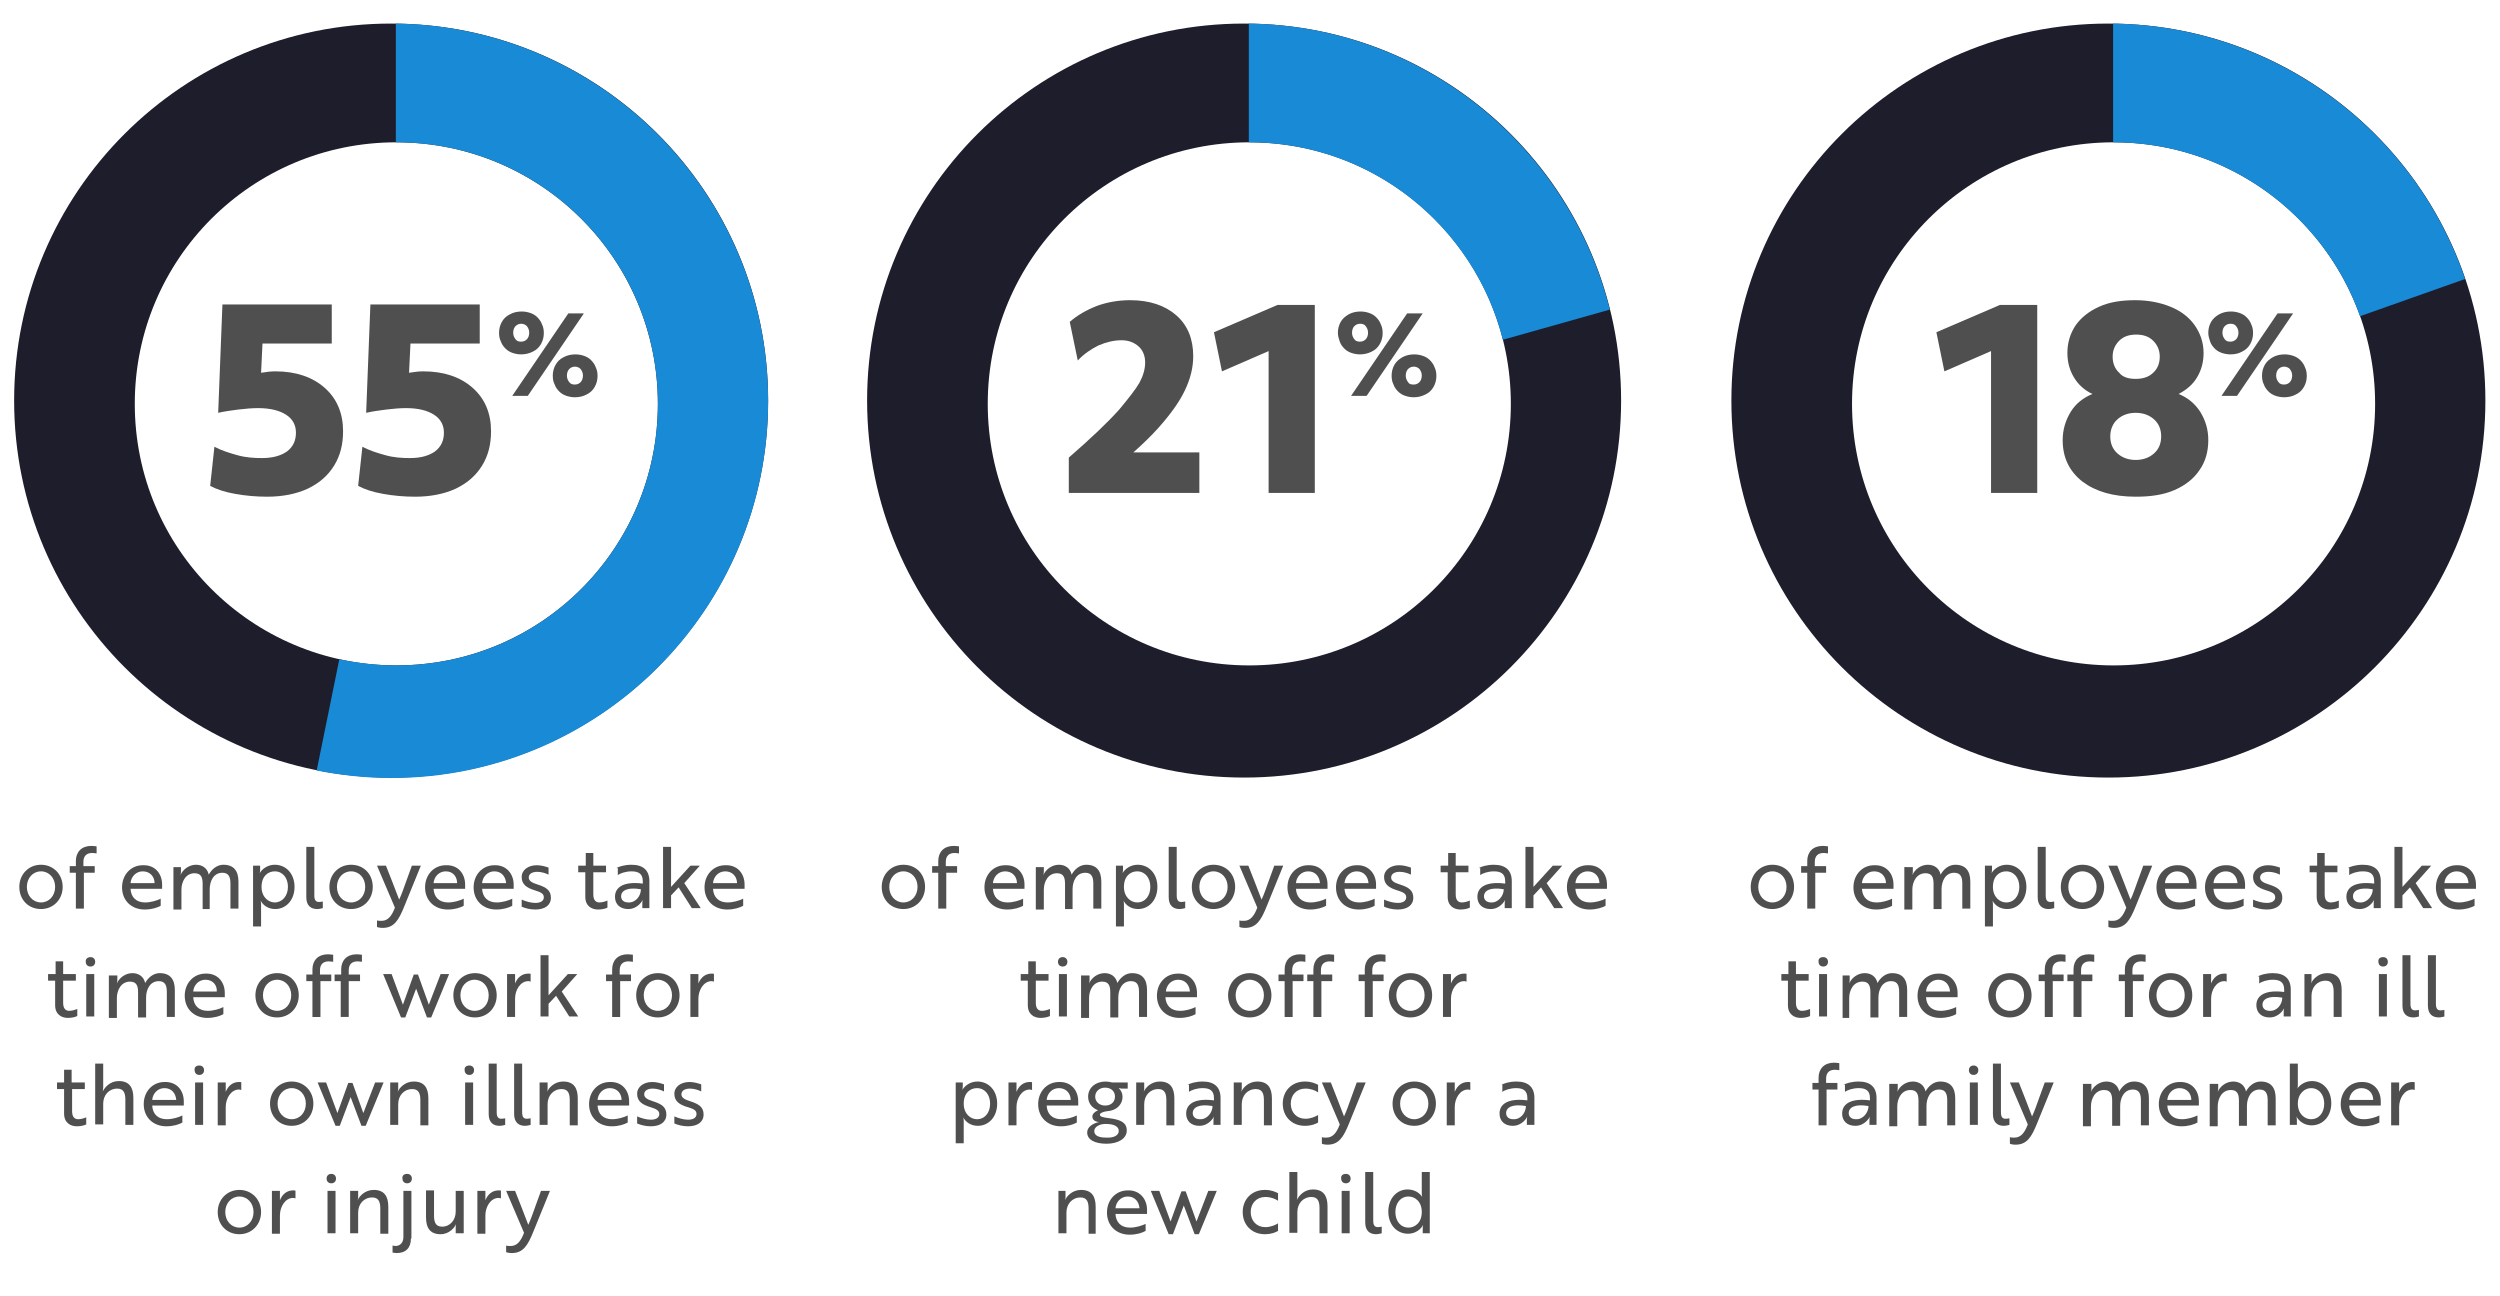 <?xml version="1.0" encoding="UTF-8"?> <svg xmlns="http://www.w3.org/2000/svg" xmlns:xlink="http://www.w3.org/1999/xlink" version="1.1" id="Layer_1" x="0px" y="0px" viewBox="0 0 530.5 275" style="enable-background:new 0 0 530.5 275;" xml:space="preserve"> <style type="text/css"> .st0{fill:#1D1D2C;} .st1{fill:#4F4F4F;} .st2{fill:#198AD6;} </style> <path class="st0" d="M83,5C38.8,5,3,40.8,3,85s35.8,80,80,80s80-35.8,80-80S127.2,5,83,5z M84.1,141.2c-30.7,0-55.5-24.8-55.5-55.5 s24.8-55.5,55.5-55.5c30.7,0,55.5,24.8,55.5,55.5S114.8,141.2,84.1,141.2z"></path> <g> <g> <path class="st1" d="M13.3,188.2c0,2.7-2,4.7-4.6,4.7c-2.7,0-4.6-2-4.6-4.7s2-4.7,4.6-4.7C11.3,183.5,13.3,185.5,13.3,188.2z M11.7,188.2c0-1.9-1.3-3.3-3-3.3c-1.7,0-3,1.4-3,3.3c0,1.9,1.3,3.3,3,3.3C10.4,191.5,11.7,190.1,11.7,188.2z"></path> <path class="st1" d="M16.1,183.7v-1c0-1.9,1.2-3.2,3.3-3.2c0.5,0,1,0.1,1.1,0.1v1.5c-0.1,0-0.5-0.1-0.9-0.1 c-1.2,0-1.9,0.6-1.9,1.9v0.9h2.4v1.4h-2.3v7.6h-1.7v-7.6h-1.3v-1.4H16.1z"></path> <path class="st1" d="M34.4,187.7c0,0.4,0,0.7,0,0.9h-6.7v0c0.1,1.8,1.2,2.9,3.1,2.9c1.2,0,2.5-0.4,3.3-0.8v1.5 c-0.7,0.4-1.9,0.8-3.4,0.8c-2.8,0-4.8-1.9-4.8-4.7c0-2.7,1.9-4.7,4.4-4.7C33,183.5,34.4,185.5,34.4,187.7z M30.3,184.9 c-1.5,0-2.5,1.2-2.6,2.5h5.1C32.8,186.1,31.9,184.9,30.3,184.9z"></path> <path class="st1" d="M38.4,183.7l0,1.3c0,0.4-0.1,0.6-0.1,0.7h0c0.5-1.2,1.8-2.2,3.3-2.2c1.3,0,2.4,0.7,2.7,2.1h0 c0.6-1.1,1.7-2.1,3.1-2.1c2.2,0,3.2,1.3,3.2,3.6v5.7h-1.7v-5.3c0-1.3-0.3-2.3-1.7-2.3c-1.9,0-2.7,1.8-2.7,3.5v4.2H43v-5.3 c0-1.2-0.2-2.3-1.7-2.3c-1.9,0-2.8,1.8-2.8,3.5v4.2h-1.7v-9H38.4z"></path> <path class="st1" d="M53.7,183.7h1.5l0,0.9c0,0.4-0.1,0.7-0.1,0.7h0c0.5-0.9,1.7-1.8,3.2-1.8c2.4,0,4.2,1.9,4.2,4.7 c0,2.8-1.8,4.7-4.1,4.7c-1.5,0-2.6-0.8-3.1-1.8h0c0,0,0.1,0.3,0.1,0.7v4.8h-1.7V183.7z M61.1,188.2c0-1.9-1.1-3.3-2.8-3.3 c-1.4,0-2.8,1-2.8,3.3c0,2.2,1.5,3.3,2.8,3.3C59.9,191.5,61.1,190.1,61.1,188.2z"></path> <path class="st1" d="M65,179.7h1.7v10.3c0,1,0.3,1.4,1,1.4c0.4,0,0.7-0.1,0.8-0.1v1.4c-0.1,0-0.6,0.2-1.2,0.2 c-1.3,0-2.3-0.7-2.3-2.5V179.7z"></path> <path class="st1" d="M79.1,188.2c0,2.7-2,4.7-4.6,4.7c-2.7,0-4.6-2-4.6-4.7s2-4.7,4.6-4.7C77.2,183.5,79.1,185.5,79.1,188.2z M77.5,188.2c0-1.9-1.3-3.3-3-3.3c-1.7,0-3,1.4-3,3.3c0,1.9,1.3,3.3,3,3.3C76.2,191.5,77.5,190.1,77.5,188.2z"></path> <path class="st1" d="M80,195.3c0.2,0.1,0.5,0.1,1,0.1c1.4,0,2.2-1.2,2.8-2.8l-3.8-8.9h1.9l1.3,3.3c0.5,1.3,1,2.6,1.5,3.9 c0.5-1,1.1-2.8,1.5-3.9l1.2-3.3h1.9l-3.5,8.6c-1.2,3-2.2,4.6-4.6,4.6c-0.5,0-1-0.1-1.2-0.2V195.3z"></path> <path class="st1" d="M98.7,187.7c0,0.4,0,0.7,0,0.9h-6.7v0c0.1,1.8,1.2,2.9,3.1,2.9c1.2,0,2.5-0.4,3.3-0.8v1.5 c-0.7,0.4-1.9,0.8-3.4,0.8c-2.8,0-4.8-1.9-4.8-4.7c0-2.7,1.9-4.7,4.4-4.7C97.3,183.5,98.7,185.5,98.7,187.7z M94.6,184.9 c-1.5,0-2.5,1.2-2.6,2.5H97C97,186.1,96.2,184.9,94.6,184.9z"></path> <path class="st1" d="M109,187.7c0,0.4,0,0.7,0,0.9h-6.7v0c0.1,1.8,1.2,2.9,3.1,2.9c1.2,0,2.5-0.4,3.3-0.8v1.5 c-0.7,0.4-1.9,0.8-3.4,0.8c-2.8,0-4.8-1.9-4.8-4.7c0-2.7,1.9-4.7,4.4-4.7C107.5,183.5,109,185.5,109,187.7z M104.9,184.9 c-1.5,0-2.5,1.2-2.6,2.5h5.1C107.3,186.1,106.5,184.9,104.9,184.9z"></path> <path class="st1" d="M113.4,188.9c-1.6-0.5-2.7-1.2-2.7-2.8c0-1.5,1.4-2.5,3.2-2.5c1,0,1.9,0.3,2.5,0.5v1.5 c-0.6-0.3-1.5-0.6-2.4-0.6c-1,0-1.8,0.4-1.8,1.2c0,0.7,0.6,1.1,1.9,1.5c1.9,0.6,2.8,1.3,2.8,2.8c0,1.6-1.3,2.5-3.3,2.5 c-1.2,0-2.2-0.3-2.9-0.6v-1.5c0.9,0.4,2,0.7,2.9,0.7c0.9,0,1.8-0.3,1.8-1.2C115.4,189.6,114.7,189.3,113.4,188.9z"></path> <path class="st1" d="M124.3,183.7V181h1.6v2.7h2.7v1.4h-2.7v4.7c0,1.3,0.6,1.7,1.3,1.7c0.6,0,1.2-0.2,1.7-0.4v1.5 c-0.4,0.2-1.1,0.4-2,0.4c-1.3,0-2.7-0.7-2.7-2.7v-5.2h-1.5v-1.4H124.3z"></path> <path class="st1" d="M130.8,184.2c0.5-0.3,1.7-0.7,3.2-0.7c2.5,0,3.8,1.2,3.8,3.5v5.7h-1.5l0-1.1c0-0.4,0.1-0.7,0.1-0.7h0 c-0.1,0.3-1.1,2-3.1,2c-1.7,0-2.8-1-2.8-2.6c0-2.2,2.1-3.3,5.9-2.8v-0.5c0-1.6-0.9-2.1-2.4-2.1c-1.2,0-2.4,0.4-2.9,0.8V184.2z M136,188.7c-2.9-0.5-4.2,0.3-4.2,1.5c0,0.8,0.6,1.3,1.5,1.3C134.9,191.6,136,190.1,136,188.7z"></path> <path class="st1" d="M145.2,187.4l3.5,5.3h-1.9l-2.8-4.4l-1.6,1.7v2.7h-1.7v-13h1.7v8.5l4.1-4.5h2L145.2,187.4z"></path> <path class="st1" d="M158,187.7c0,0.4,0,0.7,0,0.9h-6.7v0c0.1,1.8,1.2,2.9,3.1,2.9c1.2,0,2.5-0.4,3.3-0.8v1.5 c-0.7,0.4-1.9,0.8-3.4,0.8c-2.8,0-4.8-1.9-4.8-4.7c0-2.7,1.9-4.7,4.4-4.7C156.6,183.5,158,185.5,158,187.7z M153.9,184.9 c-1.5,0-2.5,1.2-2.6,2.5h5.1C156.4,186.1,155.5,184.9,153.9,184.9z"></path> <path class="st1" d="M11.8,206.7V204h1.6v2.7h2.7v1.4h-2.7v4.7c0,1.3,0.6,1.7,1.3,1.7c0.6,0,1.2-0.2,1.7-0.4v1.5 c-0.4,0.2-1.1,0.4-2,0.4c-1.3,0-2.7-0.7-2.7-2.7v-5.2h-1.5v-1.4H11.8z"></path> <path class="st1" d="M19.2,203.1c0.6,0,1,0.4,1,1c0,0.6-0.4,1-1,1c-0.6,0-1-0.4-1-1C18.1,203.5,18.6,203.1,19.2,203.1z M20,206.7 v9h-1.7v-9H20z"></path> <path class="st1" d="M24.9,206.7l0,1.3c0,0.4-0.1,0.6-0.1,0.7h0c0.5-1.2,1.8-2.2,3.3-2.2c1.3,0,2.4,0.7,2.7,2.1h0 c0.6-1.1,1.7-2.1,3.1-2.1c2.2,0,3.2,1.3,3.2,3.6v5.7h-1.7v-5.3c0-1.3-0.3-2.3-1.7-2.3c-1.9,0-2.7,1.8-2.7,3.5v4.2h-1.7v-5.3 c0-1.2-0.2-2.3-1.7-2.3c-1.9,0-2.8,1.8-2.8,3.5v4.2h-1.7v-9H24.9z"></path> <path class="st1" d="M47.7,210.7c0,0.4,0,0.7,0,0.9H41v0c0.1,1.8,1.2,2.9,3.1,2.9c1.2,0,2.5-0.4,3.3-0.8v1.5 c-0.7,0.4-1.9,0.8-3.4,0.8c-2.8,0-4.8-1.9-4.8-4.7c0-2.7,1.9-4.7,4.4-4.7C46.3,206.5,47.7,208.5,47.7,210.7z M43.6,207.9 c-1.5,0-2.5,1.2-2.6,2.5H46C46.1,209.1,45.2,207.9,43.6,207.9z"></path> <path class="st1" d="M63.4,211.2c0,2.7-2,4.7-4.6,4.7c-2.7,0-4.6-2-4.6-4.7s2-4.7,4.6-4.7C61.5,206.5,63.4,208.5,63.4,211.2z M61.8,211.2c0-1.9-1.3-3.3-3-3.3c-1.7,0-3,1.4-3,3.3c0,1.9,1.3,3.3,3,3.3C60.5,214.5,61.8,213.1,61.8,211.2z"></path> <path class="st1" d="M66.3,206.7v-1c0-1.9,1.2-3.2,3.3-3.2c0.5,0,1,0.1,1.1,0.1v1.5c-0.1,0-0.5-0.1-0.9-0.1 c-1.2,0-1.9,0.6-1.9,1.9v0.9h2.4v1.4h-2.3v7.6h-1.7v-7.6h-1.3v-1.4H66.3z"></path> <path class="st1" d="M72.4,206.7v-1c0-1.9,1.2-3.2,3.3-3.2c0.5,0,1,0.1,1.1,0.1v1.5c-0.1,0-0.5-0.1-0.9-0.1 c-1.2,0-1.9,0.6-1.9,1.9v0.9h2.4v1.4H74v7.6h-1.7v-7.6H71v-1.4H72.4z"></path> <path class="st1" d="M91,213.2l2.5-6.5h1.8l-3.8,9.2h-0.9l-2.3-6.1l-2.3,6.1h-0.9l-3.8-9.2h1.8l2.4,6.5l2.3-6.4h0.9L91,213.2z"></path> <path class="st1" d="M105.4,211.2c0,2.7-2,4.7-4.6,4.7c-2.7,0-4.6-2-4.6-4.7s2-4.7,4.6-4.7C103.4,206.5,105.4,208.5,105.4,211.2z M103.7,211.2c0-1.9-1.3-3.3-3-3.3c-1.7,0-3,1.4-3,3.3c0,1.9,1.3,3.3,3,3.3C102.5,214.5,103.7,213.1,103.7,211.2z"></path> <path class="st1" d="M107.7,206.7h1.6l0,1.3c0,0.3,0,0.6,0,0.7h0c0.5-1.3,1.5-2.1,2.8-2.1c0.3,0,0.5,0,0.5,0.1v1.6 c-0.1,0-0.2-0.1-0.5-0.1c-1.7,0-2.8,1.9-2.8,3.7v3.9h-1.7V206.7z"></path> <path class="st1" d="M119.2,210.4l3.5,5.3h-1.9l-2.8-4.4l-1.6,1.7v2.7h-1.7v-13h1.7v8.5l4.1-4.5h2L119.2,210.4z"></path> <path class="st1" d="M129.9,206.7v-1c0-1.9,1.2-3.2,3.3-3.2c0.5,0,1,0.1,1.1,0.1v1.5c-0.1,0-0.5-0.1-0.9-0.1 c-1.2,0-1.9,0.6-1.9,1.9v0.9h2.4v1.4h-2.3v7.6h-1.7v-7.6h-1.3v-1.4H129.9z"></path> <path class="st1" d="M144.2,211.2c0,2.7-2,4.7-4.6,4.7c-2.7,0-4.6-2-4.6-4.7s2-4.7,4.6-4.7C142.3,206.5,144.2,208.5,144.2,211.2z M142.6,211.2c0-1.9-1.3-3.3-3-3.3c-1.7,0-3,1.4-3,3.3c0,1.9,1.3,3.3,3,3.3C141.3,214.5,142.6,213.1,142.6,211.2z"></path> <path class="st1" d="M146.6,206.7h1.6l0,1.3c0,0.3,0,0.6,0,0.7h0c0.5-1.3,1.5-2.1,2.8-2.1c0.3,0,0.5,0,0.5,0.1v1.6 c-0.1,0-0.2-0.1-0.5-0.1c-1.7,0-2.8,1.9-2.8,3.7v3.9h-1.7V206.7z"></path> <path class="st1" d="M13.6,229.7V227h1.6v2.7H18v1.4h-2.7v4.7c0,1.3,0.6,1.7,1.3,1.7c0.6,0,1.2-0.2,1.7-0.4v1.5 c-0.4,0.2-1.1,0.4-2,0.4c-1.3,0-2.7-0.7-2.7-2.7v-5.2h-1.5v-1.4H13.6z"></path> <path class="st1" d="M20.2,225.7h1.7v5c0,0.4-0.1,0.8-0.1,0.9h0c0.4-0.8,1.5-2.2,3.4-2.2c2.2,0,3.1,1.3,3.1,3.6v5.7h-1.7v-5.3 c0-1.2-0.2-2.4-1.7-2.4c-1.8,0-3,1.4-3,3.2v4.4h-1.7V225.7z"></path> <path class="st1" d="M39,233.7c0,0.4,0,0.7,0,0.9h-6.7v0c0.1,1.8,1.2,2.9,3.1,2.9c1.2,0,2.5-0.4,3.3-0.8v1.5 c-0.7,0.4-1.9,0.8-3.4,0.8c-2.8,0-4.8-1.9-4.8-4.7c0-2.7,1.9-4.7,4.4-4.7C37.6,229.5,39,231.5,39,233.7z M34.9,230.9 c-1.5,0-2.5,1.2-2.6,2.5h5.1C37.3,232.1,36.5,230.9,34.9,230.9z"></path> <path class="st1" d="M42.3,226.1c0.6,0,1,0.4,1,1c0,0.6-0.4,1-1,1c-0.6,0-1-0.4-1-1C41.2,226.5,41.6,226.1,42.3,226.1z M43.1,229.7v9h-1.7v-9H43.1z"></path> <path class="st1" d="M46.3,229.7h1.6l0,1.3c0,0.3,0,0.6,0,0.7h0c0.5-1.3,1.5-2.1,2.8-2.1c0.3,0,0.5,0,0.5,0.1v1.6 c-0.1,0-0.2-0.1-0.5-0.1c-1.7,0-2.8,1.9-2.8,3.7v3.9h-1.7V229.7z"></path> <path class="st1" d="M66.5,234.2c0,2.7-2,4.7-4.6,4.7c-2.7,0-4.6-2-4.6-4.7s2-4.7,4.6-4.7C64.5,229.5,66.5,231.5,66.5,234.2z M64.9,234.2c0-1.9-1.3-3.3-3-3.3c-1.7,0-3,1.4-3,3.3c0,1.9,1.3,3.3,3,3.3C63.6,237.5,64.9,236.1,64.9,234.2z"></path> <path class="st1" d="M77.1,236.2l2.5-6.5h1.8l-3.8,9.2h-0.9l-2.3-6.1l-2.3,6.1h-0.9l-3.8-9.2h1.8l2.4,6.5l2.3-6.4h0.9L77.1,236.2z "></path> <path class="st1" d="M84.5,229.7l0,1.3c0,0.4-0.1,0.6-0.1,0.7h0c0.3-0.8,1.5-2.2,3.4-2.2c2.2,0,3.1,1.3,3.1,3.6v5.7h-1.7v-5.3 c0-1.2-0.2-2.4-1.7-2.4c-1.8,0-3,1.4-3,3.2v4.4h-1.7v-9H84.5z"></path> <path class="st1" d="M99.6,226.1c0.6,0,1,0.4,1,1c0,0.6-0.4,1-1,1c-0.6,0-1-0.4-1-1C98.5,226.5,98.9,226.1,99.6,226.1z M100.4,229.7v9h-1.7v-9H100.4z"></path> <path class="st1" d="M103.7,225.7h1.7v10.3c0,1,0.3,1.4,1,1.4c0.4,0,0.7-0.1,0.8-0.1v1.4c-0.1,0-0.6,0.2-1.2,0.2 c-1.3,0-2.3-0.7-2.3-2.5V225.7z"></path> <path class="st1" d="M109.1,225.7h1.7v10.3c0,1,0.3,1.4,1,1.4c0.4,0,0.7-0.1,0.8-0.1v1.4c-0.1,0-0.6,0.2-1.2,0.2 c-1.3,0-2.3-0.7-2.3-2.5V225.7z"></path> <path class="st1" d="M116.2,229.7l0,1.3c0,0.4-0.1,0.6-0.1,0.7h0c0.3-0.8,1.5-2.2,3.4-2.2c2.2,0,3.1,1.3,3.1,3.6v5.7h-1.7v-5.3 c0-1.2-0.2-2.4-1.7-2.4c-1.8,0-3,1.4-3,3.2v4.4h-1.7v-9H116.2z"></path> <path class="st1" d="M133.5,233.7c0,0.4,0,0.7,0,0.9h-6.7v0c0.1,1.8,1.2,2.9,3.1,2.9c1.2,0,2.5-0.4,3.3-0.8v1.5 c-0.7,0.4-1.9,0.8-3.4,0.8c-2.8,0-4.8-1.9-4.8-4.7c0-2.7,1.9-4.7,4.4-4.7C132.1,229.5,133.5,231.5,133.5,233.7z M129.4,230.9 c-1.5,0-2.5,1.2-2.6,2.5h5.1C131.9,232.1,131,230.9,129.4,230.9z"></path> <path class="st1" d="M137.9,234.9c-1.6-0.5-2.7-1.2-2.7-2.8c0-1.5,1.4-2.5,3.2-2.5c1,0,1.9,0.3,2.5,0.5v1.5 c-0.6-0.3-1.5-0.6-2.4-0.6c-1,0-1.8,0.4-1.8,1.2c0,0.7,0.6,1.1,1.9,1.5c1.9,0.6,2.8,1.3,2.8,2.8c0,1.6-1.3,2.5-3.3,2.5 c-1.2,0-2.2-0.3-2.9-0.6v-1.5c0.9,0.4,2,0.7,2.9,0.7c0.9,0,1.8-0.3,1.8-1.2C139.9,235.6,139.2,235.3,137.9,234.9z"></path> <path class="st1" d="M145.8,234.9c-1.6-0.5-2.7-1.2-2.7-2.8c0-1.5,1.4-2.5,3.2-2.5c1,0,1.9,0.3,2.5,0.5v1.5 c-0.6-0.3-1.5-0.6-2.4-0.6c-1,0-1.8,0.4-1.8,1.2c0,0.7,0.6,1.1,1.9,1.5c1.9,0.6,2.8,1.3,2.8,2.8c0,1.6-1.3,2.5-3.3,2.5 c-1.2,0-2.2-0.3-2.9-0.6v-1.5c0.9,0.4,2,0.7,2.9,0.7c0.9,0,1.8-0.3,1.8-1.2C147.8,235.6,147.2,235.3,145.8,234.9z"></path> <path class="st1" d="M55.4,257.2c0,2.7-2,4.7-4.6,4.7c-2.7,0-4.6-2-4.6-4.7c0-2.7,2-4.7,4.6-4.7C53.4,252.5,55.4,254.5,55.4,257.2 z M53.8,257.2c0-1.9-1.3-3.3-3-3.3c-1.7,0-3,1.4-3,3.3c0,1.9,1.3,3.3,3,3.3C52.5,260.5,53.8,259.1,53.8,257.2z"></path> <path class="st1" d="M57.8,252.7h1.6l0,1.3c0,0.3,0,0.6,0,0.7h0c0.5-1.3,1.5-2.1,2.8-2.1c0.3,0,0.5,0,0.5,0.1v1.6 c-0.1,0-0.2-0.1-0.5-0.1c-1.7,0-2.8,1.9-2.8,3.7v3.9h-1.7V252.7z"></path> <path class="st1" d="M70.3,249.1c0.6,0,1,0.4,1,1c0,0.6-0.4,1-1,1c-0.6,0-1-0.4-1-1C69.3,249.5,69.7,249.1,70.3,249.1z M71.2,252.7v9h-1.7v-9H71.2z"></path> <path class="st1" d="M76,252.7l0,1.3c0,0.4-0.1,0.6-0.1,0.7h0c0.3-0.8,1.5-2.2,3.4-2.2c2.2,0,3.1,1.3,3.1,3.6v5.7h-1.7v-5.3 c0-1.2-0.2-2.4-1.7-2.4c-1.8,0-3,1.4-3,3.2v4.4h-1.7v-9H76z"></path> <path class="st1" d="M87.2,262.8c0,2-1.1,3.1-3,3.1c-0.4,0-0.8-0.1-0.9-0.1v-1.5c0.1,0,0.4,0.1,0.6,0.1c1,0,1.7-0.7,1.7-1.9v-9.8 h1.7V262.8z M86.4,249.1c0.6,0,1,0.4,1,1c0,0.6-0.4,1-1,1c-0.6,0-1-0.4-1-1C85.3,249.5,85.7,249.1,86.4,249.1z"></path> <path class="st1" d="M96.7,261.7l0-1.3c0-0.4,0.1-0.6,0.1-0.7h0c-0.3,0.8-1.5,2.2-3.3,2.2c-2.2,0-3.1-1.3-3.1-3.6v-5.7h1.7v5.3 c0,1.2,0.2,2.4,1.7,2.4c1.7,0,2.9-1.4,2.9-3.2v-4.4h1.7v9H96.7z"></path> <path class="st1" d="M101.4,252.7h1.6l0,1.3c0,0.3,0,0.6,0,0.7h0c0.5-1.3,1.5-2.1,2.8-2.1c0.3,0,0.5,0,0.5,0.1v1.6 c-0.1,0-0.2-0.1-0.5-0.1c-1.7,0-2.8,1.9-2.8,3.7v3.9h-1.7V252.7z"></path> <path class="st1" d="M107.4,264.3c0.2,0.1,0.5,0.1,1,0.1c1.4,0,2.2-1.2,2.8-2.8l-3.8-8.9h1.9l1.3,3.3c0.5,1.3,1,2.6,1.5,3.9 c0.5-1,1.1-2.8,1.5-3.9l1.2-3.3h1.9l-3.5,8.6c-1.2,3-2.2,4.6-4.6,4.6c-0.5,0-1-0.1-1.2-0.2V264.3z"></path> </g> </g> <g> <g> <path class="st1" d="M196.3,188.2c0,2.7-2,4.7-4.6,4.7c-2.7,0-4.6-2-4.6-4.7s2-4.7,4.6-4.7C194.4,183.5,196.3,185.5,196.3,188.2z M194.7,188.2c0-1.9-1.3-3.3-3-3.3c-1.7,0-3,1.4-3,3.3c0,1.9,1.3,3.3,3,3.3C193.4,191.5,194.7,190.1,194.7,188.2z"></path> <path class="st1" d="M199.1,183.7v-1c0-1.9,1.2-3.2,3.3-3.2c0.5,0,1,0.1,1.1,0.1v1.5c-0.1,0-0.5-0.1-0.9-0.1 c-1.2,0-1.9,0.6-1.9,1.9v0.9h2.4v1.4h-2.3v7.6h-1.7v-7.6h-1.3v-1.4H199.1z"></path> <path class="st1" d="M217.4,187.7c0,0.4,0,0.7,0,0.9h-6.7v0c0.1,1.8,1.2,2.9,3.1,2.9c1.2,0,2.5-0.4,3.3-0.8v1.5 c-0.7,0.4-1.9,0.8-3.4,0.8c-2.8,0-4.8-1.9-4.8-4.7c0-2.7,1.9-4.7,4.4-4.7C216,183.5,217.4,185.5,217.4,187.7z M213.3,184.9 c-1.5,0-2.5,1.2-2.6,2.5h5.1C215.8,186.1,214.9,184.9,213.3,184.9z"></path> <path class="st1" d="M221.5,183.7l0,1.3c0,0.4-0.1,0.6-0.1,0.7h0c0.5-1.2,1.8-2.2,3.3-2.2c1.3,0,2.4,0.7,2.7,2.1h0 c0.6-1.1,1.7-2.1,3.1-2.1c2.2,0,3.2,1.3,3.2,3.6v5.7h-1.7v-5.3c0-1.3-0.3-2.3-1.7-2.3c-1.9,0-2.7,1.8-2.7,3.5v4.2H226v-5.3 c0-1.2-0.2-2.3-1.7-2.3c-1.9,0-2.8,1.8-2.8,3.5v4.2h-1.7v-9H221.5z"></path> <path class="st1" d="M236.8,183.7h1.5l0,0.9c0,0.4-0.1,0.7-0.1,0.7h0c0.5-0.9,1.7-1.8,3.2-1.8c2.4,0,4.2,1.9,4.2,4.7 c0,2.8-1.8,4.7-4.1,4.7c-1.5,0-2.6-0.8-3.1-1.8h0c0,0,0.1,0.3,0.1,0.7v4.8h-1.7V183.7z M244.1,188.2c0-1.9-1.1-3.3-2.8-3.3 c-1.4,0-2.8,1-2.8,3.3c0,2.2,1.5,3.3,2.8,3.3C243,191.5,244.1,190.1,244.1,188.2z"></path> <path class="st1" d="M248,179.7h1.7v10.3c0,1,0.3,1.4,1,1.4c0.4,0,0.7-0.1,0.8-0.1v1.4c-0.1,0-0.6,0.2-1.2,0.2 c-1.3,0-2.3-0.7-2.3-2.5V179.7z"></path> <path class="st1" d="M262.1,188.2c0,2.7-2,4.7-4.6,4.7c-2.7,0-4.6-2-4.6-4.7s2-4.7,4.6-4.7C260.2,183.5,262.1,185.5,262.1,188.2z M260.5,188.2c0-1.9-1.3-3.3-3-3.3c-1.7,0-3,1.4-3,3.3c0,1.9,1.3,3.3,3,3.3C259.2,191.5,260.5,190.1,260.5,188.2z"></path> <path class="st1" d="M263,195.3c0.2,0.1,0.5,0.1,1,0.1c1.4,0,2.2-1.2,2.8-2.8l-3.8-8.9h1.9l1.3,3.3c0.5,1.3,1,2.6,1.5,3.9 c0.5-1,1.1-2.8,1.5-3.9l1.2-3.3h1.9l-3.5,8.6c-1.2,3-2.2,4.6-4.6,4.6c-0.5,0-1-0.1-1.2-0.2V195.3z"></path> <path class="st1" d="M281.7,187.7c0,0.4,0,0.7,0,0.9H275v0c0.1,1.8,1.2,2.9,3.1,2.9c1.2,0,2.5-0.4,3.3-0.8v1.5 c-0.7,0.4-1.9,0.8-3.4,0.8c-2.8,0-4.8-1.9-4.8-4.7c0-2.7,1.9-4.7,4.4-4.7C280.3,183.5,281.7,185.5,281.7,187.7z M277.6,184.9 c-1.5,0-2.5,1.2-2.6,2.5h5.1C280,186.1,279.2,184.9,277.6,184.9z"></path> <path class="st1" d="M292,187.7c0,0.4,0,0.7,0,0.9h-6.7v0c0.1,1.8,1.2,2.9,3.1,2.9c1.2,0,2.5-0.4,3.3-0.8v1.5 c-0.7,0.4-1.9,0.8-3.4,0.8c-2.8,0-4.8-1.9-4.8-4.7c0-2.7,1.9-4.7,4.4-4.7C290.5,183.5,292,185.5,292,187.7z M287.9,184.9 c-1.5,0-2.5,1.2-2.6,2.5h5.1C290.3,186.1,289.5,184.9,287.9,184.9z"></path> <path class="st1" d="M296.4,188.9c-1.6-0.5-2.7-1.2-2.7-2.8c0-1.5,1.4-2.5,3.2-2.5c1,0,1.9,0.3,2.5,0.5v1.5 c-0.6-0.3-1.5-0.6-2.4-0.6c-1,0-1.8,0.4-1.8,1.2c0,0.7,0.6,1.1,1.9,1.5c1.9,0.6,2.8,1.3,2.8,2.8c0,1.6-1.3,2.5-3.3,2.5 c-1.2,0-2.2-0.3-2.9-0.6v-1.5c0.9,0.4,2,0.7,2.9,0.7c0.9,0,1.8-0.3,1.8-1.2C298.4,189.6,297.7,189.3,296.4,188.9z"></path> <path class="st1" d="M307.3,183.7V181h1.6v2.7h2.7v1.4h-2.7v4.7c0,1.3,0.6,1.7,1.3,1.7c0.6,0,1.2-0.2,1.7-0.4v1.5 c-0.4,0.2-1.1,0.4-2,0.4c-1.3,0-2.7-0.7-2.7-2.7v-5.2h-1.5v-1.4H307.3z"></path> <path class="st1" d="M313.8,184.2c0.5-0.3,1.7-0.7,3.2-0.7c2.5,0,3.8,1.2,3.8,3.5v5.7h-1.5l0-1.1c0-0.4,0.1-0.7,0.1-0.7h0 c-0.1,0.3-1.1,2-3.1,2c-1.7,0-2.8-1-2.8-2.6c0-2.2,2.1-3.3,5.9-2.8v-0.5c0-1.6-0.9-2.1-2.4-2.1c-1.2,0-2.4,0.4-2.9,0.8V184.2z M319.1,188.7c-2.9-0.5-4.2,0.3-4.2,1.5c0,0.8,0.6,1.3,1.5,1.3C317.9,191.6,319.1,190.1,319.1,188.7z"></path> <path class="st1" d="M328.2,187.4l3.5,5.3h-1.9l-2.8-4.4l-1.6,1.7v2.7h-1.7v-13h1.7v8.5l4.1-4.5h2L328.2,187.4z"></path> <path class="st1" d="M341,187.7c0,0.4,0,0.7,0,0.9h-6.7v0c0.1,1.8,1.2,2.9,3.1,2.9c1.2,0,2.5-0.4,3.3-0.8v1.5 c-0.7,0.4-1.9,0.8-3.4,0.8c-2.8,0-4.8-1.9-4.8-4.7c0-2.7,1.9-4.7,4.4-4.7C339.6,183.5,341,185.5,341,187.7z M336.9,184.9 c-1.5,0-2.5,1.2-2.6,2.5h5.1C339.4,186.1,338.5,184.9,336.9,184.9z"></path> <path class="st1" d="M218.2,206.7V204h1.6v2.7h2.7v1.4h-2.7v4.7c0,1.3,0.6,1.7,1.3,1.7c0.6,0,1.2-0.2,1.7-0.4v1.5 c-0.4,0.2-1.1,0.4-2,0.4c-1.3,0-2.7-0.7-2.7-2.7v-5.2h-1.5v-1.4H218.2z"></path> <path class="st1" d="M225.5,203.1c0.6,0,1,0.4,1,1c0,0.6-0.4,1-1,1c-0.6,0-1-0.4-1-1C224.5,203.5,224.9,203.1,225.5,203.1z M226.4,206.7v9h-1.7v-9H226.4z"></path> <path class="st1" d="M231.2,206.7l0,1.3c0,0.4-0.1,0.6-0.1,0.7h0c0.5-1.2,1.8-2.2,3.3-2.2c1.3,0,2.4,0.7,2.7,2.1h0 c0.6-1.1,1.7-2.1,3.1-2.1c2.2,0,3.2,1.3,3.2,3.6v5.7h-1.7v-5.3c0-1.3-0.3-2.3-1.7-2.3c-1.9,0-2.7,1.8-2.7,3.5v4.2h-1.7v-5.3 c0-1.2-0.2-2.3-1.7-2.3c-1.9,0-2.8,1.8-2.8,3.5v4.2h-1.7v-9H231.2z"></path> <path class="st1" d="M254,210.7c0,0.4,0,0.7,0,0.9h-6.7v0c0.1,1.8,1.2,2.9,3.1,2.9c1.2,0,2.5-0.4,3.3-0.8v1.5 c-0.7,0.4-1.9,0.8-3.4,0.8c-2.8,0-4.8-1.9-4.8-4.7c0-2.7,1.9-4.7,4.4-4.7C252.6,206.5,254,208.5,254,210.7z M250,207.9 c-1.5,0-2.5,1.2-2.6,2.5h5.1C252.4,209.1,251.6,207.9,250,207.9z"></path> <path class="st1" d="M269.8,211.2c0,2.7-2,4.7-4.6,4.7c-2.7,0-4.6-2-4.6-4.7s2-4.7,4.6-4.7C267.8,206.5,269.8,208.5,269.8,211.2z M268.2,211.2c0-1.9-1.3-3.3-3-3.3c-1.7,0-3,1.4-3,3.3c0,1.9,1.3,3.3,3,3.3C266.9,214.5,268.2,213.1,268.2,211.2z"></path> <path class="st1" d="M272.6,206.7v-1c0-1.9,1.2-3.2,3.3-3.2c0.5,0,1,0.1,1.1,0.1v1.5c-0.1,0-0.5-0.1-0.9-0.1 c-1.2,0-1.9,0.6-1.9,1.9v0.9h2.4v1.4h-2.3v7.6h-1.7v-7.6h-1.3v-1.4H272.6z"></path> <path class="st1" d="M278.7,206.7v-1c0-1.9,1.2-3.2,3.3-3.2c0.5,0,1,0.1,1.1,0.1v1.5c-0.1,0-0.5-0.1-0.9-0.1 c-1.2,0-1.9,0.6-1.9,1.9v0.9h2.4v1.4h-2.3v7.6h-1.7v-7.6h-1.3v-1.4H278.7z"></path> <path class="st1" d="M289.6,206.7v-1c0-1.9,1.2-3.2,3.3-3.2c0.5,0,1,0.1,1.1,0.1v1.5c-0.1,0-0.5-0.1-0.9-0.1 c-1.2,0-1.9,0.6-1.9,1.9v0.9h2.4v1.4h-2.3v7.6h-1.7v-7.6h-1.3v-1.4H289.6z"></path> <path class="st1" d="M303.9,211.2c0,2.7-2,4.7-4.6,4.7c-2.7,0-4.6-2-4.6-4.7s2-4.7,4.6-4.7C302,206.5,303.9,208.5,303.9,211.2z M302.3,211.2c0-1.9-1.3-3.3-3-3.3c-1.7,0-3,1.4-3,3.3c0,1.9,1.3,3.3,3,3.3C301,214.5,302.3,213.1,302.3,211.2z"></path> <path class="st1" d="M306.3,206.7h1.6l0,1.3c0,0.3,0,0.6,0,0.7h0c0.5-1.3,1.5-2.1,2.8-2.1c0.3,0,0.5,0,0.5,0.1v1.6 c-0.1,0-0.2-0.1-0.5-0.1c-1.7,0-2.8,1.9-2.8,3.7v3.9h-1.7V206.7z"></path> <path class="st1" d="M202.8,229.7h1.5l0,0.9c0,0.4-0.1,0.7-0.1,0.7h0c0.5-0.9,1.7-1.8,3.2-1.8c2.4,0,4.2,1.9,4.2,4.7 c0,2.8-1.8,4.7-4.1,4.7c-1.5,0-2.6-0.8-3.1-1.8h0c0,0,0.1,0.3,0.1,0.7v4.8h-1.7V229.7z M210.1,234.2c0-1.9-1.1-3.3-2.8-3.3 c-1.4,0-2.8,1-2.8,3.3c0,2.2,1.5,3.3,2.8,3.3C209,237.5,210.1,236.1,210.1,234.2z"></path> <path class="st1" d="M214.1,229.7h1.6l0,1.3c0,0.3,0,0.6,0,0.7h0c0.5-1.3,1.5-2.1,2.8-2.1c0.3,0,0.5,0,0.5,0.1v1.6 c-0.1,0-0.2-0.1-0.5-0.1c-1.7,0-2.8,1.9-2.8,3.7v3.9h-1.7V229.7z"></path> <path class="st1" d="M228.8,233.7c0,0.4,0,0.7,0,0.9h-6.7v0c0.1,1.8,1.2,2.9,3.1,2.9c1.2,0,2.5-0.4,3.3-0.8v1.5 c-0.7,0.4-1.9,0.8-3.4,0.8c-2.8,0-4.8-1.9-4.8-4.7c0-2.7,1.9-4.7,4.4-4.7C227.4,229.5,228.8,231.5,228.8,233.7z M224.7,230.9 c-1.5,0-2.5,1.2-2.6,2.5h5.1C227.2,232.1,226.3,230.9,224.7,230.9z"></path> <path class="st1" d="M235.5,237.3c2.3,0.3,3.6,0.9,3.6,2.6c0,1.7-1.8,2.8-4.3,2.8c-2.4,0-4.1-0.8-4.1-2.4c0-1.1,1.1-1.9,2.5-2.2 c-0.9-0.1-1.4-0.5-1.4-1.2c0-0.5,0.5-1,1.2-1.3c-1.3-0.5-2.1-1.5-2.1-2.9c0-1.9,1.6-3.2,3.7-3.2c0.5,0,1,0.1,1.4,0.2h3.3v1.3H238 c-0.2,0-0.5-0.1-0.5-0.1l-0.1,0c0.5,0.5,0.8,1.1,0.8,1.8c0,1.8-1.4,3-3.3,3.1h0c-0.8,0.1-1.5,0.4-1.5,0.7 C233.4,237,234,237.1,235.5,237.3z M237.4,240c0-0.8-0.7-1.5-2.8-1.5c-1.4,0-2.4,0.7-2.4,1.5c0,1,1,1.4,2.5,1.4 C236.4,241.5,237.4,240.9,237.4,240z M236.6,232.7c0-1.1-0.8-1.9-2.1-1.9c-1.2,0-2.1,0.8-2.1,1.9s0.9,1.9,2.1,1.9 C235.8,234.6,236.6,233.8,236.6,232.7z"></path> <path class="st1" d="M242.8,229.7l0,1.3c0,0.4-0.1,0.6-0.1,0.7h0c0.3-0.8,1.5-2.2,3.4-2.2c2.2,0,3.1,1.3,3.1,3.6v5.7h-1.7v-5.3 c0-1.2-0.2-2.4-1.7-2.4c-1.8,0-3,1.4-3,3.2v4.4h-1.7v-9H242.8z"></path> <path class="st1" d="M252,230.2c0.5-0.3,1.7-0.7,3.2-0.7c2.5,0,3.8,1.2,3.8,3.5v5.7h-1.5l0-1.1c0-0.4,0.1-0.7,0.1-0.7h0 c-0.1,0.3-1.1,2-3.1,2c-1.7,0-2.8-1-2.8-2.6c0-2.2,2.1-3.3,5.9-2.8v-0.5c0-1.6-0.9-2.1-2.4-2.1c-1.2,0-2.4,0.4-2.9,0.8V230.2z M257.3,234.7c-2.9-0.5-4.2,0.3-4.2,1.5c0,0.8,0.6,1.3,1.5,1.3C256.1,237.6,257.3,236.1,257.3,234.7z"></path> <path class="st1" d="M263.5,229.7l0,1.3c0,0.4-0.1,0.6-0.1,0.7h0c0.3-0.8,1.5-2.2,3.4-2.2c2.2,0,3.1,1.3,3.1,3.6v5.7h-1.7v-5.3 c0-1.2-0.2-2.4-1.7-2.4c-1.8,0-3,1.4-3,3.2v4.4h-1.7v-9H263.5z"></path> <path class="st1" d="M277,237.4c1.2,0,2.2-0.5,2.7-0.8v1.6c-0.5,0.3-1.4,0.7-2.8,0.7c-2.8,0-4.7-2-4.7-4.7s1.9-4.7,4.7-4.7 c1.4,0,2.2,0.4,2.8,0.7v1.6c-0.6-0.4-1.5-0.8-2.7-0.8c-1.8,0-3.1,1.3-3.1,3.2S275.2,237.4,277,237.4z"></path> <path class="st1" d="M280.5,241.3c0.2,0.1,0.5,0.1,1,0.1c1.4,0,2.2-1.2,2.8-2.8l-3.8-8.9h1.9l1.3,3.3c0.5,1.3,1,2.6,1.5,3.9 c0.5-1,1.1-2.8,1.5-3.9l1.2-3.3h1.9l-3.5,8.6c-1.2,3-2.2,4.6-4.6,4.6c-0.5,0-1-0.1-1.2-0.2V241.3z"></path> <path class="st1" d="M304.7,234.2c0,2.7-2,4.7-4.6,4.7c-2.7,0-4.6-2-4.6-4.7s2-4.7,4.6-4.7C302.8,229.5,304.7,231.5,304.7,234.2z M303.1,234.2c0-1.9-1.3-3.3-3-3.3c-1.7,0-3,1.4-3,3.3c0,1.9,1.3,3.3,3,3.3C301.8,237.5,303.1,236.1,303.1,234.2z"></path> <path class="st1" d="M307.1,229.7h1.6l0,1.3c0,0.3,0,0.6,0,0.7h0c0.5-1.3,1.5-2.1,2.8-2.1c0.3,0,0.5,0,0.5,0.1v1.6 c-0.1,0-0.2-0.1-0.5-0.1c-1.7,0-2.8,1.9-2.8,3.7v3.9h-1.7V229.7z"></path> <path class="st1" d="M318.6,230.2c0.5-0.3,1.7-0.7,3.2-0.7c2.5,0,3.8,1.2,3.8,3.5v5.7H324l0-1.1c0-0.4,0.1-0.7,0.1-0.7h0 c-0.1,0.3-1.1,2-3.1,2c-1.7,0-2.8-1-2.8-2.6c0-2.2,2.1-3.3,5.9-2.8v-0.5c0-1.6-0.9-2.1-2.4-2.1c-1.2,0-2.4,0.4-2.9,0.8V230.2z M323.8,234.7c-2.9-0.5-4.2,0.3-4.2,1.5c0,0.8,0.6,1.3,1.5,1.3C322.7,237.6,323.8,236.1,323.8,234.7z"></path> <path class="st1" d="M226.1,252.7l0,1.3c0,0.4-0.1,0.6-0.1,0.7h0c0.3-0.8,1.5-2.2,3.4-2.2c2.2,0,3.1,1.3,3.1,3.6v5.7H231v-5.3 c0-1.2-0.2-2.4-1.7-2.4c-1.8,0-3,1.4-3,3.2v4.4h-1.7v-9H226.1z"></path> <path class="st1" d="M243.4,256.7c0,0.4,0,0.7,0,0.9h-6.7v0c0.1,1.8,1.2,2.9,3.1,2.9c1.2,0,2.5-0.4,3.3-0.8v1.5 c-0.7,0.4-1.9,0.8-3.4,0.8c-2.8,0-4.8-1.9-4.8-4.7c0-2.7,1.9-4.7,4.4-4.7C241.9,252.5,243.4,254.5,243.4,256.7z M239.3,253.9 c-1.5,0-2.5,1.2-2.6,2.5h5.1C241.7,255.1,240.9,253.9,239.3,253.9z"></path> <path class="st1" d="M253.9,259.2l2.5-6.5h1.8l-3.8,9.2h-0.9l-2.3-6.1l-2.3,6.1H248l-3.8-9.2h1.8l2.4,6.5l2.3-6.4h0.9L253.9,259.2 z"></path> <path class="st1" d="M268.5,260.4c1.2,0,2.2-0.5,2.7-0.8v1.6c-0.5,0.3-1.4,0.7-2.8,0.7c-2.8,0-4.7-2-4.7-4.7 c0-2.7,1.9-4.7,4.7-4.7c1.4,0,2.2,0.4,2.8,0.7v1.6c-0.6-0.4-1.5-0.8-2.7-0.8c-1.8,0-3.1,1.3-3.1,3.2 C265.4,259.1,266.7,260.4,268.5,260.4z"></path> <path class="st1" d="M273.6,248.7h1.7v5c0,0.4-0.1,0.8-0.1,0.9h0c0.4-0.8,1.5-2.2,3.4-2.2c2.2,0,3.1,1.3,3.1,3.6v5.7H280v-5.3 c0-1.2-0.2-2.4-1.7-2.4c-1.8,0-3,1.4-3,3.2v4.4h-1.7V248.7z"></path> <path class="st1" d="M285.6,249.1c0.6,0,1,0.4,1,1c0,0.6-0.4,1-1,1c-0.6,0-1-0.4-1-1C284.5,249.5,284.9,249.1,285.6,249.1z M286.4,252.7v9h-1.7v-9H286.4z"></path> <path class="st1" d="M289.7,248.7h1.7v10.3c0,1,0.3,1.4,1,1.4c0.4,0,0.7-0.1,0.8-0.1v1.4c-0.1,0-0.6,0.2-1.2,0.2 c-1.3,0-2.3-0.7-2.3-2.5V248.7z"></path> <path class="st1" d="M303.4,261.7h-1.5l0-1.1c0-0.4,0.1-0.7,0.1-0.7h0c-0.5,1-1.7,1.9-3.2,1.9c-2.4,0-4.2-1.9-4.2-4.7 c0-2.8,1.8-4.7,4.1-4.7c1.5,0,2.6,0.8,3.1,1.6h0c0,0-0.1-0.3-0.1-0.7v-4.6h1.7V261.7z M296.1,257.2c0,1.9,1.1,3.3,2.8,3.3 c1.3,0,2.8-1,2.8-3.3c0-2.3-1.5-3.3-2.8-3.3C297.2,253.9,296.1,255.3,296.1,257.2z"></path> </g> </g> <g> <g> <path class="st1" d="M380.7,188.2c0,2.7-2,4.7-4.6,4.7c-2.7,0-4.6-2-4.6-4.7s2-4.7,4.6-4.7C378.8,183.5,380.7,185.5,380.7,188.2z M379.1,188.2c0-1.9-1.3-3.3-3-3.3c-1.7,0-3,1.4-3,3.3c0,1.9,1.3,3.3,3,3.3C377.8,191.5,379.1,190.1,379.1,188.2z"></path> <path class="st1" d="M383.5,183.7v-1c0-1.9,1.2-3.2,3.3-3.2c0.5,0,1,0.1,1.1,0.1v1.5c-0.1,0-0.5-0.1-0.9-0.1 c-1.2,0-1.9,0.6-1.9,1.9v0.9h2.4v1.4h-2.3v7.6h-1.7v-7.6h-1.3v-1.4H383.5z"></path> <path class="st1" d="M401.8,187.7c0,0.4,0,0.7,0,0.9h-6.7v0c0.1,1.8,1.2,2.9,3.1,2.9c1.2,0,2.5-0.4,3.3-0.8v1.5 c-0.7,0.4-1.9,0.8-3.4,0.8c-2.8,0-4.8-1.9-4.8-4.7c0-2.7,1.9-4.7,4.4-4.7C400.4,183.5,401.8,185.5,401.8,187.7z M397.7,184.9 c-1.5,0-2.5,1.2-2.6,2.5h5.1C400.2,186.1,399.3,184.9,397.7,184.9z"></path> <path class="st1" d="M405.9,183.7l0,1.3c0,0.4-0.1,0.6-0.1,0.7h0c0.5-1.2,1.8-2.2,3.3-2.2c1.3,0,2.4,0.7,2.7,2.1h0 c0.6-1.1,1.7-2.1,3.1-2.1c2.2,0,3.2,1.3,3.2,3.6v5.7h-1.7v-5.3c0-1.3-0.3-2.3-1.7-2.3c-1.9,0-2.7,1.8-2.7,3.5v4.2h-1.7v-5.3 c0-1.2-0.2-2.3-1.7-2.3c-1.9,0-2.8,1.8-2.8,3.5v4.2h-1.7v-9H405.9z"></path> <path class="st1" d="M421.2,183.7h1.5l0,0.9c0,0.4-0.1,0.7-0.1,0.7h0c0.5-0.9,1.7-1.8,3.2-1.8c2.4,0,4.2,1.9,4.2,4.7 c0,2.8-1.8,4.7-4.1,4.7c-1.5,0-2.6-0.8-3.1-1.8h0c0,0,0.1,0.3,0.1,0.7v4.8h-1.7V183.7z M428.5,188.2c0-1.9-1.1-3.3-2.8-3.3 c-1.4,0-2.8,1-2.8,3.3c0,2.2,1.5,3.3,2.8,3.3C427.4,191.5,428.5,190.1,428.5,188.2z"></path> <path class="st1" d="M432.4,179.7h1.7v10.3c0,1,0.3,1.4,1,1.4c0.4,0,0.7-0.1,0.8-0.1v1.4c-0.1,0-0.6,0.2-1.2,0.2 c-1.3,0-2.3-0.7-2.3-2.5V179.7z"></path> <path class="st1" d="M446.5,188.2c0,2.7-2,4.7-4.6,4.7c-2.7,0-4.6-2-4.6-4.7s2-4.7,4.6-4.7C444.6,183.5,446.5,185.5,446.5,188.2z M444.9,188.2c0-1.9-1.3-3.3-3-3.3c-1.7,0-3,1.4-3,3.3c0,1.9,1.3,3.3,3,3.3C443.6,191.5,444.9,190.1,444.9,188.2z"></path> <path class="st1" d="M447.4,195.3c0.2,0.1,0.5,0.1,1,0.1c1.4,0,2.2-1.2,2.8-2.8l-3.8-8.9h1.9l1.3,3.3c0.5,1.3,1,2.6,1.5,3.9 c0.5-1,1.1-2.8,1.5-3.9l1.2-3.3h1.9l-3.5,8.6c-1.2,3-2.2,4.6-4.6,4.6c-0.5,0-1-0.1-1.2-0.2V195.3z"></path> <path class="st1" d="M466.1,187.7c0,0.4,0,0.7,0,0.9h-6.7v0c0.1,1.8,1.2,2.9,3.1,2.9c1.2,0,2.5-0.4,3.3-0.8v1.5 c-0.7,0.4-1.9,0.8-3.4,0.8c-2.8,0-4.8-1.9-4.8-4.7c0-2.7,1.9-4.7,4.4-4.7C464.7,183.5,466.1,185.5,466.1,187.7z M462,184.9 c-1.5,0-2.5,1.2-2.6,2.5h5.1C464.5,186.1,463.6,184.9,462,184.9z"></path> <path class="st1" d="M476.4,187.7c0,0.4,0,0.7,0,0.9h-6.7v0c0.1,1.8,1.2,2.9,3.1,2.9c1.2,0,2.5-0.4,3.3-0.8v1.5 c-0.7,0.4-1.9,0.8-3.4,0.8c-2.8,0-4.8-1.9-4.8-4.7c0-2.7,1.9-4.7,4.4-4.7C474.9,183.5,476.4,185.5,476.4,187.7z M472.3,184.9 c-1.5,0-2.5,1.2-2.6,2.5h5.1C474.7,186.1,473.9,184.9,472.3,184.9z"></path> <path class="st1" d="M480.8,188.9c-1.6-0.5-2.7-1.2-2.7-2.8c0-1.5,1.4-2.5,3.2-2.5c1,0,1.9,0.3,2.5,0.5v1.5 c-0.6-0.3-1.5-0.6-2.4-0.6c-1,0-1.8,0.4-1.8,1.2c0,0.7,0.6,1.1,1.9,1.5c1.9,0.6,2.8,1.3,2.8,2.8c0,1.6-1.3,2.5-3.3,2.5 c-1.2,0-2.2-0.3-2.9-0.6v-1.5c0.9,0.4,2,0.7,2.9,0.7c0.9,0,1.8-0.3,1.8-1.2C482.8,189.6,482.1,189.3,480.8,188.9z"></path> <path class="st1" d="M491.7,183.7V181h1.6v2.7h2.7v1.4h-2.7v4.7c0,1.3,0.6,1.7,1.3,1.7c0.6,0,1.2-0.2,1.7-0.4v1.5 c-0.4,0.2-1.1,0.4-2,0.4c-1.3,0-2.7-0.7-2.7-2.7v-5.2h-1.5v-1.4H491.7z"></path> <path class="st1" d="M498.2,184.2c0.5-0.3,1.7-0.7,3.2-0.7c2.5,0,3.8,1.2,3.8,3.5v5.7h-1.5l0-1.1c0-0.4,0.1-0.7,0.1-0.7h0 c-0.1,0.3-1.1,2-3.1,2c-1.7,0-2.8-1-2.8-2.6c0-2.2,2.1-3.3,5.9-2.8v-0.5c0-1.6-0.9-2.1-2.4-2.1c-1.2,0-2.4,0.4-2.9,0.8V184.2z M503.5,188.7c-2.9-0.5-4.2,0.3-4.2,1.5c0,0.8,0.6,1.3,1.5,1.3C502.3,191.6,503.5,190.1,503.5,188.7z"></path> <path class="st1" d="M512.6,187.4l3.5,5.3h-1.9l-2.8-4.4l-1.6,1.7v2.7h-1.7v-13h1.7v8.5l4.1-4.5h2L512.6,187.4z"></path> <path class="st1" d="M525.4,187.7c0,0.4,0,0.7,0,0.9h-6.7v0c0.1,1.8,1.2,2.9,3.1,2.9c1.2,0,2.5-0.4,3.3-0.8v1.5 c-0.7,0.4-1.9,0.8-3.4,0.8c-2.8,0-4.8-1.9-4.8-4.7c0-2.7,1.9-4.7,4.4-4.7C524,183.5,525.4,185.5,525.4,187.7z M521.3,184.9 c-1.5,0-2.5,1.2-2.6,2.5h5.1C523.8,186.1,522.9,184.9,521.3,184.9z"></path> <path class="st1" d="M379.5,206.7V204h1.6v2.7h2.7v1.4h-2.7v4.7c0,1.3,0.6,1.7,1.3,1.7c0.6,0,1.2-0.2,1.7-0.4v1.5 c-0.4,0.2-1.1,0.4-2,0.4c-1.3,0-2.7-0.7-2.7-2.7v-5.2H378v-1.4H379.5z"></path> <path class="st1" d="M386.9,203.1c0.6,0,1,0.4,1,1c0,0.6-0.4,1-1,1c-0.6,0-1-0.4-1-1C385.8,203.5,386.2,203.1,386.9,203.1z M387.7,206.7v9H386v-9H387.7z"></path> <path class="st1" d="M392.5,206.7l0,1.3c0,0.4-0.1,0.6-0.1,0.7h0c0.5-1.2,1.8-2.2,3.3-2.2c1.3,0,2.4,0.7,2.7,2.1h0 c0.6-1.1,1.7-2.1,3.1-2.1c2.2,0,3.2,1.3,3.2,3.6v5.7h-1.7v-5.3c0-1.3-0.3-2.3-1.7-2.3c-1.9,0-2.7,1.8-2.7,3.5v4.2h-1.7v-5.3 c0-1.2-0.2-2.3-1.7-2.3c-1.9,0-2.8,1.8-2.8,3.5v4.2H391v-9H392.5z"></path> <path class="st1" d="M415.4,210.7c0,0.4,0,0.7,0,0.9h-6.7v0c0.1,1.8,1.2,2.9,3.1,2.9c1.2,0,2.5-0.4,3.3-0.8v1.5 c-0.7,0.4-1.9,0.8-3.4,0.8c-2.8,0-4.8-1.9-4.8-4.7c0-2.7,1.9-4.7,4.4-4.7C413.9,206.5,415.4,208.5,415.4,210.7z M411.3,207.9 c-1.5,0-2.5,1.2-2.6,2.5h5.1C413.7,209.1,412.9,207.9,411.3,207.9z"></path> <path class="st1" d="M431.1,211.2c0,2.7-2,4.7-4.6,4.7c-2.7,0-4.6-2-4.6-4.7s2-4.7,4.6-4.7C429.1,206.5,431.1,208.5,431.1,211.2z M429.5,211.2c0-1.9-1.3-3.3-3-3.3c-1.7,0-3,1.4-3,3.3c0,1.9,1.3,3.3,3,3.3C428.2,214.5,429.5,213.1,429.5,211.2z"></path> <path class="st1" d="M433.9,206.7v-1c0-1.9,1.2-3.2,3.3-3.2c0.5,0,1,0.1,1.1,0.1v1.5c-0.1,0-0.5-0.1-0.9-0.1 c-1.2,0-1.9,0.6-1.9,1.9v0.9h2.4v1.4h-2.3v7.6h-1.7v-7.6h-1.3v-1.4H433.9z"></path> <path class="st1" d="M440,206.7v-1c0-1.9,1.2-3.2,3.3-3.2c0.5,0,1,0.1,1.1,0.1v1.5c-0.1,0-0.5-0.1-0.9-0.1c-1.2,0-1.9,0.6-1.9,1.9 v0.9h2.4v1.4h-2.3v7.6H440v-7.6h-1.3v-1.4H440z"></path> <path class="st1" d="M450.9,206.7v-1c0-1.9,1.2-3.2,3.3-3.2c0.5,0,1,0.1,1.1,0.1v1.5c-0.1,0-0.5-0.1-0.9-0.1 c-1.2,0-1.9,0.6-1.9,1.9v0.9h2.4v1.4h-2.3v7.6h-1.7v-7.6h-1.3v-1.4H450.9z"></path> <path class="st1" d="M465.2,211.2c0,2.7-2,4.7-4.6,4.7c-2.7,0-4.6-2-4.6-4.7s2-4.7,4.6-4.7C463.3,206.5,465.2,208.5,465.2,211.2z M463.6,211.2c0-1.9-1.3-3.3-3-3.3c-1.7,0-3,1.4-3,3.3c0,1.9,1.3,3.3,3,3.3C462.3,214.5,463.6,213.1,463.6,211.2z"></path> <path class="st1" d="M467.6,206.7h1.6l0,1.3c0,0.3,0,0.6,0,0.7h0c0.5-1.3,1.5-2.1,2.8-2.1c0.3,0,0.5,0,0.5,0.1v1.6 c-0.1,0-0.2-0.1-0.5-0.1c-1.7,0-2.8,1.9-2.8,3.7v3.9h-1.7V206.7z"></path> <path class="st1" d="M479.1,207.2c0.5-0.3,1.7-0.7,3.2-0.7c2.5,0,3.8,1.2,3.8,3.5v5.7h-1.5l0-1.1c0-0.4,0.1-0.7,0.1-0.7h0 c-0.1,0.3-1.1,2-3.1,2c-1.7,0-2.8-1-2.8-2.6c0-2.2,2.1-3.3,5.9-2.8v-0.5c0-1.6-0.9-2.1-2.4-2.1c-1.2,0-2.4,0.4-2.9,0.8V207.2z M484.3,211.7c-2.9-0.5-4.2,0.3-4.2,1.5c0,0.8,0.6,1.3,1.5,1.3C483.2,214.6,484.3,213.1,484.3,211.7z"></path> <path class="st1" d="M490.5,206.7l0,1.3c0,0.4-0.1,0.6-0.1,0.7h0c0.3-0.8,1.5-2.2,3.4-2.2c2.2,0,3.1,1.3,3.1,3.6v5.7h-1.7v-5.3 c0-1.2-0.2-2.4-1.7-2.4c-1.8,0-3,1.4-3,3.2v4.4H489v-9H490.5z"></path> <path class="st1" d="M505.7,203.1c0.6,0,1,0.4,1,1c0,0.6-0.4,1-1,1c-0.6,0-1-0.4-1-1C504.6,203.5,505,203.1,505.7,203.1z M506.5,206.7v9h-1.7v-9H506.5z"></path> <path class="st1" d="M509.8,202.7h1.7v10.3c0,1,0.3,1.4,1,1.4c0.4,0,0.7-0.1,0.8-0.1v1.4c-0.1,0-0.6,0.2-1.2,0.2 c-1.3,0-2.3-0.7-2.3-2.5V202.7z"></path> <path class="st1" d="M515.2,202.7h1.7v10.3c0,1,0.3,1.4,1,1.4c0.4,0,0.7-0.1,0.8-0.1v1.4c-0.1,0-0.6,0.2-1.2,0.2 c-1.3,0-2.3-0.7-2.3-2.5V202.7z"></path> <path class="st1" d="M385.9,229.7v-1c0-1.9,1.2-3.2,3.3-3.2c0.5,0,1,0.1,1.1,0.1v1.5c-0.1,0-0.5-0.1-0.9-0.1 c-1.2,0-1.9,0.6-1.9,1.9v0.9h2.4v1.4h-2.3v7.6h-1.7v-7.6h-1.3v-1.4H385.9z"></path> <path class="st1" d="M391.2,230.2c0.5-0.3,1.7-0.7,3.2-0.7c2.5,0,3.8,1.2,3.8,3.5v5.7h-1.5l0-1.1c0-0.4,0.1-0.7,0.1-0.7h0 c-0.1,0.3-1.1,2-3.1,2c-1.7,0-2.8-1-2.8-2.6c0-2.2,2.1-3.3,5.9-2.8v-0.5c0-1.6-0.9-2.1-2.4-2.1c-1.2,0-2.4,0.4-2.9,0.8V230.2z M396.5,234.7c-2.9-0.5-4.2,0.3-4.2,1.5c0,0.8,0.6,1.3,1.5,1.3C395.3,237.6,396.5,236.1,396.5,234.7z"></path> <path class="st1" d="M402.7,229.7l0,1.3c0,0.4-0.1,0.6-0.1,0.7h0c0.5-1.2,1.8-2.2,3.3-2.2c1.3,0,2.4,0.7,2.7,2.1h0 c0.6-1.1,1.7-2.1,3.1-2.1c2.2,0,3.2,1.3,3.2,3.6v5.7h-1.7v-5.3c0-1.3-0.3-2.3-1.7-2.3c-1.9,0-2.7,1.8-2.7,3.5v4.2h-1.7v-5.3 c0-1.2-0.2-2.3-1.7-2.3c-1.9,0-2.8,1.8-2.8,3.5v4.2h-1.7v-9H402.7z"></path> <path class="st1" d="M418.8,226.1c0.6,0,1,0.4,1,1c0,0.6-0.4,1-1,1c-0.6,0-1-0.4-1-1C417.8,226.5,418.2,226.1,418.8,226.1z M419.7,229.7v9H418v-9H419.7z"></path> <path class="st1" d="M422.9,225.7h1.7v10.3c0,1,0.3,1.4,1,1.4c0.4,0,0.7-0.1,0.8-0.1v1.4c-0.1,0-0.6,0.2-1.2,0.2 c-1.3,0-2.3-0.7-2.3-2.5V225.7z"></path> <path class="st1" d="M426.5,241.3c0.2,0.1,0.5,0.1,1,0.1c1.4,0,2.2-1.2,2.8-2.8l-3.8-8.9h1.9l1.3,3.3c0.5,1.3,1,2.6,1.5,3.9 c0.5-1,1.1-2.8,1.5-3.9l1.2-3.3h1.9l-3.5,8.6c-1.2,3-2.2,4.6-4.6,4.6c-0.5,0-1-0.1-1.2-0.2V241.3z"></path> <path class="st1" d="M443.8,229.7l0,1.3c0,0.4-0.1,0.6-0.1,0.7h0c0.5-1.2,1.8-2.2,3.3-2.2c1.3,0,2.4,0.7,2.7,2.1h0 c0.6-1.1,1.7-2.1,3.1-2.1c2.2,0,3.2,1.3,3.2,3.6v5.7h-1.7v-5.3c0-1.3-0.3-2.3-1.7-2.3c-1.9,0-2.7,1.8-2.7,3.5v4.2h-1.7v-5.3 c0-1.2-0.2-2.3-1.7-2.3c-1.9,0-2.8,1.8-2.8,3.5v4.2h-1.7v-9H443.8z"></path> <path class="st1" d="M466.6,233.7c0,0.4,0,0.7,0,0.9h-6.7v0c0.1,1.8,1.2,2.9,3.1,2.9c1.2,0,2.5-0.4,3.3-0.8v1.5 c-0.7,0.4-1.9,0.8-3.4,0.8c-2.8,0-4.8-1.9-4.8-4.7c0-2.7,1.9-4.7,4.4-4.7C465.2,229.5,466.6,231.5,466.6,233.7z M462.5,230.9 c-1.5,0-2.5,1.2-2.6,2.5h5.1C465,232.1,464.1,230.9,462.5,230.9z"></path> <path class="st1" d="M470.7,229.7l0,1.3c0,0.4-0.1,0.6-0.1,0.7h0c0.5-1.2,1.8-2.2,3.3-2.2c1.3,0,2.4,0.7,2.7,2.1h0 c0.6-1.1,1.7-2.1,3.1-2.1c2.2,0,3.2,1.3,3.2,3.6v5.7h-1.7v-5.3c0-1.3-0.3-2.3-1.7-2.3c-1.9,0-2.7,1.8-2.7,3.5v4.2h-1.7v-5.3 c0-1.2-0.2-2.3-1.7-2.3c-1.9,0-2.8,1.8-2.8,3.5v4.2h-1.7v-9H470.7z"></path> <path class="st1" d="M485.9,225.7h1.7v4.6c0,0.5-0.1,0.7-0.1,0.7h0c0.5-0.8,1.7-1.6,3.1-1.6c2.3,0,4.1,1.9,4.1,4.7 c0,2.8-1.8,4.7-4.2,4.7c-1.5,0-2.7-0.9-3.2-1.9h0c0,0,0.1,0.3,0.1,0.7l0,1.1h-1.5V225.7z M487.6,234.2c0,2.2,1.5,3.3,2.8,3.3 c1.7,0,2.8-1.4,2.8-3.3c0-1.9-1.1-3.3-2.8-3.3C489.1,230.9,487.6,232,487.6,234.2z"></path> <path class="st1" d="M505.2,233.7c0,0.4,0,0.7,0,0.9h-6.7v0c0.1,1.8,1.2,2.9,3.1,2.9c1.2,0,2.5-0.4,3.3-0.8v1.5 c-0.7,0.4-1.9,0.8-3.4,0.8c-2.8,0-4.8-1.9-4.8-4.7c0-2.7,1.9-4.7,4.4-4.7C503.8,229.5,505.2,231.5,505.2,233.7z M501.1,230.9 c-1.5,0-2.5,1.2-2.6,2.5h5.1C503.6,232.1,502.7,230.9,501.1,230.9z"></path> <path class="st1" d="M507.5,229.7h1.6l0,1.3c0,0.3,0,0.6,0,0.7h0c0.5-1.3,1.5-2.1,2.8-2.1c0.3,0,0.5,0,0.5,0.1v1.6 c-0.1,0-0.2-0.1-0.5-0.1c-1.7,0-2.8,1.9-2.8,3.7v3.9h-1.7V229.7z"></path> </g> </g> <g> <path class="st1" d="M56.7,105.4c-2.3,0-4.6-0.2-6.8-0.6c-2.3-0.4-4-1-5.3-1.7l0.9-8.3c1.5,0.8,3.1,1.3,4.9,1.8s3.5,0.6,5.2,0.6 c2.3,0,4-0.5,5.3-1.4c1.3-1,1.9-2.3,1.9-4c0-1.6-0.7-2.9-2.1-3.8c-1.4-0.9-3.4-1.4-5.9-1.4c-1.2,0-2.6,0.1-4.2,0.3 c-1.6,0.2-3,0.4-4.3,0.7l0.9-23h23.2v8.3H55.7l-0.3,6.2c1.2-0.2,2.2-0.3,3-0.3c4.4,0,7.9,1.2,10.5,3.5c2.6,2.3,3.9,5.4,3.9,9.2 c0,2.8-0.6,5.2-1.9,7.3c-1.3,2.1-3.1,3.7-5.6,4.9C62.9,104.8,60,105.4,56.7,105.4z"></path> <path class="st1" d="M88.1,105.4c-2.3,0-4.6-0.2-6.8-0.6c-2.3-0.4-4-1-5.3-1.7l0.9-8.3c1.5,0.8,3.1,1.3,4.9,1.8s3.5,0.6,5.2,0.6 c2.3,0,4-0.5,5.3-1.4c1.3-1,1.9-2.3,1.9-4c0-1.6-0.7-2.9-2.1-3.8c-1.4-0.9-3.4-1.4-5.9-1.4c-1.2,0-2.6,0.1-4.2,0.3 c-1.6,0.2-3,0.4-4.3,0.7l0.9-23h23.2v8.3H87.1l-0.3,6.2c1.2-0.2,2.2-0.3,3-0.3c4.4,0,7.9,1.2,10.5,3.5c2.6,2.3,3.9,5.4,3.9,9.2 c0,2.8-0.6,5.2-1.9,7.3c-1.3,2.1-3.1,3.7-5.6,4.9C94.3,104.8,91.4,105.4,88.1,105.4z"></path> <path class="st1" d="M110.6,75.2c-0.6,0-1.2-0.1-1.8-0.3c-0.6-0.2-1.1-0.5-1.5-0.9c-0.4-0.4-0.8-0.9-1-1.5 c-0.3-0.6-0.4-1.2-0.4-1.9c0-0.8,0.2-1.6,0.6-2.3c0.4-0.7,0.9-1.2,1.7-1.6c0.7-0.4,1.6-0.6,2.5-0.6c0.6,0,1.2,0.1,1.8,0.3 c0.6,0.2,1.1,0.5,1.5,0.9c0.4,0.4,0.8,0.9,1,1.5c0.3,0.6,0.4,1.2,0.4,1.9c0,0.8-0.2,1.6-0.6,2.3c-0.4,0.7-0.9,1.2-1.7,1.6 S111.5,75.2,110.6,75.2z M120.6,66.5h3.3L112,84h-3.3L120.6,66.5z M110.6,72.5c0.5,0,0.9-0.2,1.2-0.5c0.3-0.3,0.5-0.8,0.5-1.4 c0-0.6-0.2-1-0.5-1.4c-0.3-0.3-0.7-0.5-1.2-0.5s-0.9,0.2-1.2,0.5s-0.5,0.8-0.5,1.4c0,0.6,0.2,1,0.5,1.4 C109.7,72.4,110.1,72.5,110.6,72.5z M122,84.3c-0.6,0-1.2-0.1-1.8-0.3s-1.1-0.5-1.5-0.9c-0.4-0.4-0.8-0.9-1-1.5 c-0.3-0.6-0.4-1.2-0.4-1.9c0-0.8,0.2-1.6,0.6-2.3c0.4-0.7,0.9-1.2,1.7-1.6c0.7-0.4,1.6-0.6,2.5-0.6c0.6,0,1.2,0.1,1.8,0.3 s1.1,0.5,1.5,0.9c0.4,0.4,0.8,0.9,1,1.5c0.3,0.6,0.4,1.2,0.4,1.9c0,0.8-0.2,1.6-0.6,2.3c-0.4,0.7-0.9,1.2-1.7,1.6 C123.8,84.1,122.9,84.3,122,84.3z M122,81.6c0.5,0,0.9-0.2,1.2-0.5c0.3-0.3,0.5-0.8,0.5-1.4c0-0.6-0.2-1-0.5-1.4 c-0.3-0.3-0.7-0.5-1.2-0.5s-0.9,0.2-1.2,0.5c-0.3,0.3-0.5,0.8-0.5,1.4c0,0.6,0.2,1,0.5,1.4S121.5,81.6,122,81.6z"></path> </g> <path class="st2" d="M84,5v25.2c0,0,0.1,0,0.1,0c30.7,0,55.5,24.8,55.5,55.5s-24.8,55.5-55.5,55.5c-4.2,0-8.2-0.5-12.1-1.3 l-4.8,23.6c5.1,1,10.4,1.6,15.8,1.6c44.2,0,80-35.8,80-80C163,41.2,127.7,5.6,84,5z"></path> <path class="st0" d="M264,5c-44.2,0-80,35.8-80,80s35.8,80,80,80s80-35.8,80-80S308.2,5,264,5z M265.1,141.2 c-30.7,0-55.5-24.8-55.5-55.5s24.8-55.5,55.5-55.5c30.7,0,55.5,24.8,55.5,55.5S295.8,141.2,265.1,141.2z"></path> <g> <path class="st1" d="M226.8,104.5v-7.4c4.6-4,8.2-7.4,10.7-10.2c2-2.4,3.5-4.3,4.3-5.7c0.8-1.5,1.2-2.9,1.2-4.3 c0-1.4-0.5-2.6-1.4-3.4s-2.1-1.3-3.6-1.3c-1.6,0-3.3,0.4-4.9,1.1c-1.6,0.8-3.1,1.8-4.4,3.2l-1.7-8.2c1.6-1.4,3.5-2.5,5.8-3.4 c2.2-0.8,4.6-1.2,7-1.2c4.1,0,7.4,1.1,9.8,3.2c2.4,2.1,3.6,5,3.6,8.7c0,2.4-0.6,4.8-1.8,7.3c-1.2,2.5-3.1,5.1-5.6,7.9 c-1.6,1.8-3.4,3.5-5.3,5.2h14v8.6H226.8z"></path> <path class="st1" d="M269.2,74.5l-9.9,4.3l-1.7-8.3l13.5-5.8h7.9v39.9h-9.8V74.5z"></path> <path class="st1" d="M288.6,75.2c-0.6,0-1.2-0.1-1.8-0.3c-0.6-0.2-1.1-0.5-1.5-0.9c-0.4-0.4-0.8-0.9-1-1.5s-0.4-1.2-0.4-1.9 c0-0.8,0.2-1.6,0.6-2.3c0.4-0.7,1-1.2,1.7-1.6c0.7-0.4,1.6-0.6,2.5-0.6c0.6,0,1.2,0.1,1.8,0.3c0.6,0.2,1.1,0.5,1.5,0.9 s0.8,0.9,1,1.5c0.3,0.6,0.4,1.2,0.4,1.9c0,0.8-0.2,1.6-0.6,2.3c-0.4,0.7-0.9,1.2-1.7,1.6C290.3,75,289.5,75.2,288.6,75.2z M298.6,66.5h3.3L290,84h-3.3L298.6,66.5z M288.6,72.5c0.5,0,0.9-0.2,1.2-0.5c0.3-0.3,0.5-0.8,0.5-1.4c0-0.6-0.2-1-0.5-1.4 s-0.7-0.5-1.2-0.5c-0.5,0-0.9,0.2-1.2,0.5c-0.3,0.3-0.5,0.8-0.5,1.4c0,0.6,0.2,1,0.5,1.4C287.7,72.4,288.1,72.5,288.6,72.5z M300,84.3c-0.6,0-1.2-0.1-1.8-0.3c-0.6-0.2-1.1-0.5-1.5-0.9c-0.4-0.4-0.8-0.9-1-1.5c-0.3-0.6-0.4-1.2-0.4-1.9 c0-0.8,0.2-1.6,0.6-2.3c0.4-0.7,1-1.2,1.7-1.6c0.7-0.4,1.6-0.6,2.5-0.6c0.6,0,1.2,0.1,1.8,0.3c0.6,0.2,1.1,0.5,1.5,0.9 c0.4,0.4,0.8,0.9,1,1.5c0.3,0.6,0.4,1.2,0.4,1.9c0,0.8-0.2,1.6-0.6,2.3c-0.4,0.7-0.9,1.2-1.7,1.6C301.7,84.1,300.9,84.3,300,84.3z M300,81.6c0.5,0,0.9-0.2,1.2-0.5s0.5-0.8,0.5-1.4c0-0.6-0.2-1-0.5-1.4c-0.3-0.3-0.7-0.5-1.2-0.5c-0.5,0-0.9,0.2-1.2,0.5 c-0.3,0.3-0.5,0.8-0.5,1.4c0,0.6,0.2,1,0.5,1.4C299,81.5,299.4,81.6,300,81.6z"></path> </g> <path class="st2" d="M318.9,72.1l22.7-6.4C333,31.2,302,5.5,265,5v25.2c0,0,0.1,0,0.1,0C291,30.2,312.8,48,318.9,72.1z"></path> <path class="st0" d="M447.4,5c-44.2,0-80,35.8-80,80s35.8,80,80,80s80-35.8,80-80S491.6,5,447.4,5z M448.5,141.2 c-30.7,0-55.5-24.8-55.5-55.5s24.8-55.5,55.5-55.5c30.7,0,55.5,24.8,55.5,55.5S479.2,141.2,448.5,141.2z"></path> <g> <path class="st1" d="M422.5,74.5l-9.9,4.3l-1.7-8.3l13.5-5.8h7.9v39.9h-9.8V74.5z"></path> <path class="st1" d="M453.2,105.4c-4.8,0-8.5-1.1-11.3-3.2c-2.8-2.2-4.2-5.1-4.2-8.8c0-2.2,0.6-4.2,1.7-6c1.1-1.8,2.7-3,4.6-3.8 c-1.7-0.8-3-2-3.9-3.5c-0.9-1.5-1.4-3.2-1.4-5.2c0-2.2,0.6-4.1,1.7-5.8c1.2-1.7,2.8-3,5-4c2.2-1,4.7-1.4,7.7-1.4 c2.8,0,5.3,0.5,7.5,1.4c2.2,0.9,3.9,2.2,5.1,3.9s1.9,3.7,1.9,5.9c0,2-0.5,3.7-1.4,5.2c-0.9,1.5-2.2,2.6-3.9,3.5 c2,0.8,3.5,2.1,4.6,3.8c1.1,1.8,1.7,3.7,1.7,6c0,2.4-0.6,4.6-1.9,6.4c-1.2,1.8-3,3.2-5.3,4.2S456.4,105.4,453.2,105.4z M453.2,97.6 c1.6,0,2.9-0.5,3.9-1.4c1-0.9,1.5-2.1,1.5-3.6c0-1.5-0.5-2.7-1.5-3.6c-1-0.9-2.3-1.4-3.9-1.4c-1.6,0-2.9,0.5-3.9,1.4 c-1,0.9-1.5,2.2-1.5,3.6c0,1.5,0.5,2.7,1.5,3.6C450.3,97.1,451.6,97.6,453.2,97.6z M453.2,80.4c1.5,0,2.8-0.4,3.7-1.3 c0.9-0.8,1.4-2,1.4-3.4c0-1.4-0.5-2.5-1.4-3.4c-0.9-0.9-2.1-1.3-3.6-1.3c-1.5,0-2.7,0.4-3.6,1.3c-0.9,0.9-1.4,2-1.4,3.4 c0,1.4,0.5,2.6,1.4,3.4C450.4,80,451.6,80.4,453.2,80.4z"></path> <path class="st1" d="M473.3,75.2c-0.6,0-1.2-0.1-1.8-0.3c-0.6-0.2-1.1-0.5-1.5-0.9c-0.4-0.4-0.8-0.9-1-1.5s-0.4-1.2-0.4-1.9 c0-0.8,0.2-1.6,0.6-2.3c0.4-0.7,1-1.2,1.7-1.6c0.7-0.4,1.6-0.6,2.5-0.6c0.6,0,1.2,0.1,1.8,0.3c0.6,0.2,1.1,0.5,1.5,0.9 s0.8,0.9,1,1.5c0.3,0.6,0.4,1.2,0.4,1.9c0,0.8-0.2,1.6-0.6,2.3c-0.4,0.7-0.9,1.2-1.7,1.6C475.1,75,474.3,75.2,473.3,75.2z M483.3,66.5h3.3L474.7,84h-3.3L483.3,66.5z M473.3,72.5c0.5,0,0.9-0.2,1.2-0.5c0.3-0.3,0.5-0.8,0.5-1.4c0-0.6-0.2-1-0.5-1.4 s-0.7-0.5-1.2-0.5c-0.5,0-0.9,0.2-1.2,0.5c-0.3,0.3-0.5,0.8-0.5,1.4c0,0.6,0.2,1,0.5,1.4C472.4,72.4,472.8,72.5,473.3,72.5z M484.7,84.3c-0.6,0-1.2-0.1-1.8-0.3c-0.6-0.2-1.1-0.5-1.5-0.9c-0.4-0.4-0.8-0.9-1-1.5c-0.3-0.6-0.4-1.2-0.4-1.9 c0-0.8,0.2-1.6,0.6-2.3c0.4-0.7,1-1.2,1.7-1.6c0.7-0.4,1.6-0.6,2.5-0.6c0.6,0,1.2,0.1,1.8,0.3c0.6,0.2,1.1,0.5,1.5,0.9 c0.4,0.4,0.8,0.9,1,1.5c0.3,0.6,0.4,1.2,0.4,1.9c0,0.8-0.2,1.6-0.6,2.3c-0.4,0.7-0.9,1.2-1.7,1.6C486.5,84.1,485.6,84.3,484.7,84.3 z M484.7,81.6c0.5,0,0.9-0.2,1.2-0.5s0.5-0.8,0.5-1.4c0-0.6-0.2-1-0.5-1.4c-0.3-0.3-0.7-0.5-1.2-0.5c-0.5,0-0.9,0.2-1.2,0.5 c-0.3,0.3-0.5,0.8-0.5,1.4c0,0.6,0.2,1,0.5,1.4C483.8,81.5,484.2,81.6,484.7,81.6z"></path> </g> <path class="st2" d="M500.8,67.1l22.3-7.9C512.5,28,483.1,5.5,448.4,5v25.2c0,0,0.1,0,0.1,0C472.6,30.2,493.2,45.6,500.8,67.1z"></path> </svg> 